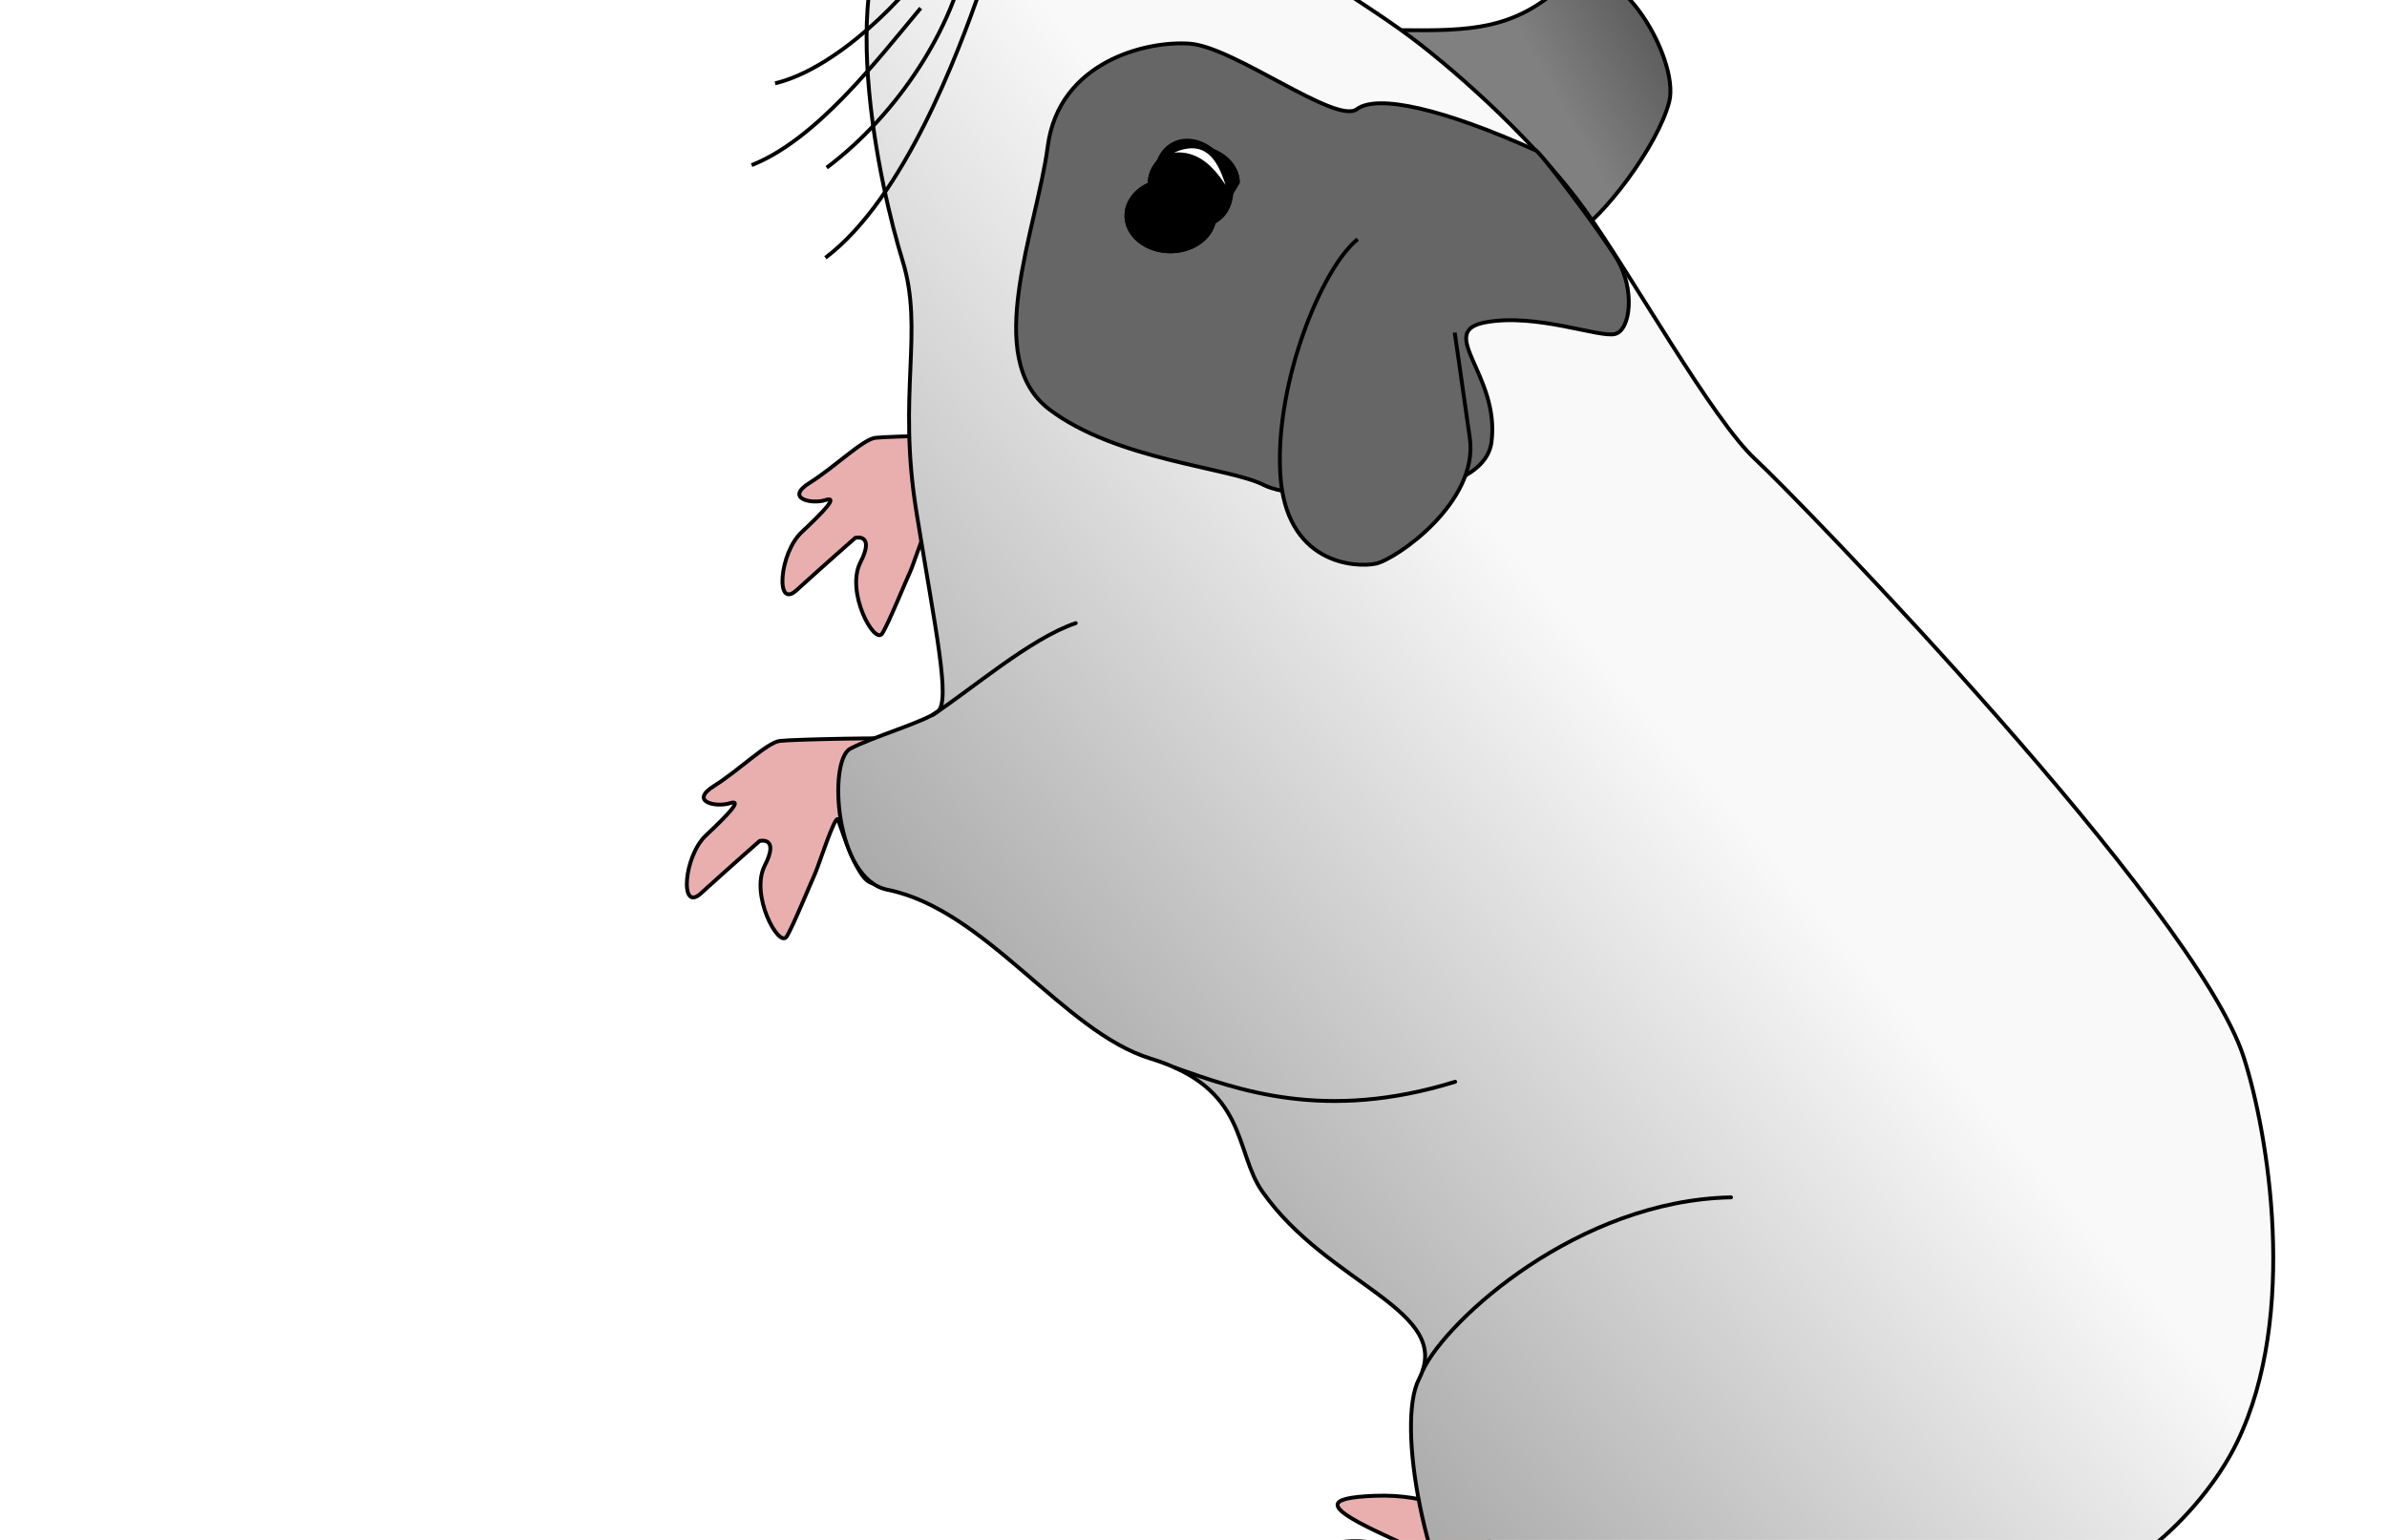 <?xml version="1.0"?><svg width="620" height="400" xmlns="http://www.w3.org/2000/svg" xmlns:xlink="http://www.w3.org/1999/xlink">
 <title>gp edit</title>
 <defs>
  <linearGradient id="linearGradient3245">
   <stop stop-color="#4d4d4d" id="stop3247" offset="0"/>
   <stop stop-color="#808080" id="stop3249" offset="1"/>
  </linearGradient>
  <linearGradient id="linearGradient3237">
   <stop stop-color="#333333" id="stop3239" offset="0"/>
   <stop stop-color="#666666" id="stop3241" offset="1"/>
  </linearGradient>
  <linearGradient id="linearGradient3195">
   <stop stop-color="#999999" id="stop3197" offset="0"/>
   <stop stop-color="#f9f9f9" id="stop3199" offset="1"/>
  </linearGradient>
  <clipPath id="clipPath2425" clipPathUnits="userSpaceOnUse">
   <rect fill="#552200" fill-rule="evenodd" stroke-width="5" stroke-miterlimit="4" stroke-dashoffset="0" y="193.193" x="166.16" height="455.927" width="693.009" id="rect2427"/>
  </clipPath>
  <linearGradient gradientTransform="matrix(1, 0, 0, 1, 684.117, -17.182)" gradientUnits="userSpaceOnUse" y2="109.053" x2="415.261" y1="327.449" x1="463.965" id="linearGradient3201" xlink:href="#linearGradient3195"/>
  <linearGradient gradientTransform="matrix(1, 0, 0, 1, 824.535, -147.07)" gradientUnits="userSpaceOnUse" y2="189.07" x2="260.924" y1="239.012" x1="305.771" id="linearGradient3243" xlink:href="#linearGradient3237"/>
  <linearGradient gradientTransform="matrix(1, 0, 0, 1, 1021.96, -141.752)" gradientUnits="userSpaceOnUse" y2="149.319" x2="233.484" y1="104.473" x1="232.386" id="linearGradient3251" xlink:href="#linearGradient3245"/>
  <filter height="2.478" y="-0.739" width="1.376" x="-0.188" id="filter3364">
   <feGaussianBlur id="feGaussianBlur3366" stdDeviation="41.189"/>
  </filter>
 </defs>
 <g>
  <title>Layer 1</title>
  <path transform="rotate(61.985, -104.475, 333.166) matrix(1, 0, 0, 1, -212.309, 452.273)" opacity="0.45" fill="#000000" fill-rule="evenodd" stroke-width="1px" marker-start="none" marker-mid="none" marker-end="none" stroke-miterlimit="4" stroke-dashoffset="0" filter="url(#filter3364)" id="ombra" d="m615.299,281.22c3.325,27.238 -92.88,61.419 -214.745,76.297c-121.865,14.878 -223.468,4.847 -226.794,-22.39c-3.325,-27.238 92.88,-61.419 214.745,-76.297c121.865,-14.878 223.468,-4.847 226.794,22.39z"/>
  <g transform="matrix(1, 0, 0, 1, -519, 10)" id="svg_1">
   <path id="svg_24" transform="rotate(-30.126, 751.914, 126.303)" fill="#e9afaf" fill-rule="evenodd" stroke="#000000" stroke-width="1px" marker-start="none" marker-mid="none" marker-end="none" stroke-miterlimit="4" stroke-dashoffset="0" d="m785.817,119.284c-6.189,4.899 -16.544,21.064 -18.865,25.964c-2.321,4.899 -6.962,4.899 -7.478,-0.258c-0.516,-5.157 1.547,-13.925 1.805,-15.73c0.258,-1.805 -10.83,8.252 -12.378,9.283c-1.547,1.031 -11.862,9.025 -14.441,10.315c-3.237,1.619 -2.837,-14.183 4.384,-18.824c7.22,-4.642 2.063,-6.189 2.063,-6.189c0,0 -7.994,1.547 -20.114,4.126c-7.262,1.545 1.031,-10.573 8.768,-12.378c7.736,-1.805 13.151,-3.352 9.541,-4.126c-3.61,-0.774 -9.025,-5.673 -1.289,-5.931c7.736,-0.258 17.535,-2.837 20.63,-1.547c3.094,1.289 27.374,14.779 27.374,15.295z"/>
   <path transform="rotate(61.985, 771.186, -50.838)" id="svg_2" fill="none" fill-rule="evenodd" stroke="#000000" stroke-width="1px" d="m793.23,-42.725c-13.329,-13.842 -26.659,-19.481 -44.089,-14.355"/>
   <path transform="rotate(61.985, 762.8, -55.086)" id="svg_3" fill="none" fill-rule="evenodd" stroke="#000000" stroke-width="1px" d="m792.021,-50.331c-11.791,-7.177 -28.709,-15.893 -58.444,-2.563"/>
   <path transform="rotate(61.985, 757.613, -50.006)" id="svg_4" fill="none" fill-rule="evenodd" stroke="#000000" stroke-width="1px" d="m779.659,-49.14c-12.304,-7.177 -30.247,-11.279 -44.089,4.614"/>
   <path transform="rotate(61.985, 749.295, -45.29)" id="svg_5" fill="none" fill-rule="evenodd" stroke="#000000" stroke-width="1px" d="m767.496,-49.881c-10.766,-10.253 -34.349,0 -36.399,13.329"/>
   <path transform="rotate(-30.126, 727.076, 205.043)" id="svg_6" fill="#e9afaf" fill-rule="evenodd" stroke="#000000" stroke-width="1px" marker-start="none" marker-mid="none" marker-end="none" stroke-miterlimit="4" stroke-dashoffset="0" d="m760.979,198.024c-6.189,4.899 -16.544,21.064 -18.865,25.964c-2.321,4.899 -6.962,4.899 -7.478,-0.258c-0.516,-5.157 1.547,-13.925 1.805,-15.73c0.258,-1.805 -10.83,8.252 -12.378,9.283c-1.547,1.031 -11.862,9.025 -14.441,10.315c-3.237,1.619 -2.837,-14.183 4.384,-18.824c7.22,-4.642 2.063,-6.189 2.063,-6.189c0,0 -7.994,1.547 -20.114,4.126c-7.262,1.545 1.031,-10.573 8.768,-12.378c7.736,-1.805 13.151,-3.352 9.541,-4.126c-3.61,-0.774 -9.025,-5.673 -1.289,-5.931c7.736,-0.258 17.535,-2.837 20.63,-1.547c3.094,1.289 27.374,14.779 27.374,15.295z"/>
   <path transform="rotate(84.564, 884.707, 398.215)" id="svg_8" fill="#e9afaf" fill-rule="evenodd" stroke="#000000" stroke-width="1px" marker-start="none" marker-mid="none" marker-end="none" stroke-miterlimit="4" stroke-dashoffset="0" d="m875.393,376.837c-4.126,4.9 -10.307,13.987 -11.088,28.108c-0.71,12.821 1.547,13.151 9.025,0.774c7.478,-12.378 7.478,-14.183 7.994,-12.378c0.516,1.805 -2.55,6.848 -4.9,13.409c-2.644,7.384 0.258,24.24 5.157,10.315c4.9,-13.925 10.315,-25.787 10.057,-21.145c-0.258,4.642 -11.346,28.881 -5.931,26.045c5.415,-2.837 15.214,-13.925 17.019,-21.919c1.805,-7.994 4.642,-18.051 0,-23.466c-4.642,-5.415 -19.856,-0.516 -27.334,0.258z"/>
   <path transform="rotate(61.985, 924.204, 14.341)" id="svg_9" fill="url(#linearGradient3251)" fill-rule="evenodd" stroke="#000000" stroke-width="1px" d="m890.228,43.066c8.674,-15.903 13.734,-26.023 9.397,-42.649c-4.337,-16.626 31.083,-18.072 39.757,-10.12c8.674,7.951 18.794,29.637 18.794,38.312c0,8.674 -18.072,9.397 -18.072,9.397l-49.878,5.06z"/>
   <path transform="rotate(61.985, 894.502, 187.84)" id="svg_10" fill="url(#linearGradient3201)" fill-rule="evenodd" stroke="#000000" stroke-width="1px" d="m628.78,203.545c-2.169,-20.24 -7.81,-29.759 16.626,-48.432c19.76,-15.099 62.972,-40.323 78.792,-47.709c15.224,-7.108 40.446,-16.057 60.72,-18.794c20.872,-2.818 63.612,-3.614 78.069,-8.674c14.457,-5.06 156.541,-46.191 196.618,-39.035c20.24,3.614 65.78,18.794 87.466,48.432c13.059,17.848 20.24,49.155 10.12,62.889c5.057,26.542 13.101,53.535 -13.734,96.141c-18.794,25.3 -17.349,38.312 -40.48,41.203c-23.132,2.891 -62.641,-9.493 -70.118,-20.24c-11.566,-16.626 -32.529,9.397 -62.166,13.012c-12.715,1.551 -25.3,-9.397 -44.095,9.397c-16.743,16.743 -54.215,19.517 -70.84,39.757c-8.862,10.788 -36.866,-2.169 -36.866,-8.674c0,-6.506 2.891,-20.24 2.169,-24.577c-0.723,-4.337 -18.794,-9.397 -48.432,-19.517c-29.637,-10.12 -40.48,-23.854 -59.275,-27.469c-18.794,-3.614 -75.901,-18.794 -84.575,-47.709z"/>
   <path transform="rotate(61.985, 854.715, 58.918)" id="svg_11" fill="#666666" fill-rule="evenodd" stroke="#000000" stroke-width="1px" d="m857.865,-10.738c-20.507,15.893 -32.131,29.21 -31.106,35.874c1.025,6.665 -29.222,20.507 -35.374,30.247c-6.152,9.741 -11.791,32.298 6.152,45.115c17.943,12.817 40.501,41.013 60.495,31.785c19.994,-9.228 35.374,-34.349 43.577,-39.988c8.203,-5.639 32.298,-47.165 17.943,-57.419c-14.355,-10.253 -32.298,-0.513 -28.197,-13.329c4.101,-12.817 17.431,-24.095 18.456,-28.197c1.025,-4.101 -7.82,-10.061 -16.893,-9.605c-8.286,0.416 -35.826,4.767 -35.053,5.516z"/>
   <path d="m834.681,48.049a11.927,9.759 0 1 1 -17.529,-10.531a11.927,9.759 0 1 1 23.854,0z" marker-mid="none" marker-end="none" marker-start="none"/>
   <path d="m834.681,48.049a11.927,9.759 0 1 1 -17.529,-10.531a11.927,9.759 0 1 1 23.854,0z" marker-mid="none" marker-end="none" marker-start="none"/>
   <path transform="rotate(61.985, 829.078, 37.519)" id="svg_12" fill="#000000" fill-rule="evenodd" stroke-width="2" marker-start="none" marker-mid="none" marker-end="none" stroke-miterlimit="4" stroke-dashoffset="0" d="m841.006,37.518a11.927,9.759 0 1 1 -23.854,0a11.927,9.759 0 1 1 23.854,0z"/>
   <path transform="rotate(61.985, 872.635, 95.178)" id="svg_13" fill="url(#linearGradient3243)" fill-rule="evenodd" stroke="#000000" stroke-width="1px" marker-start="none" marker-mid="none" marker-end="none" stroke-miterlimit="4" stroke-dashoffset="0" d="m834.165,75.827c2.169,11.566 22.409,36.143 44.095,46.263c21.686,10.12 31.083,-5.783 32.529,-10.843c1.446,-5.06 -1.446,-31.083 -17.349,-36.866c-15.903,-5.783 -26.023,-9.397 -26.023,-9.397"/>
   <path transform="rotate(61.985, 777.345, -42.325)" id="svg_14" fill="#ffd5d5" fill-rule="evenodd" stroke="#000000" stroke-width="1px" d="m767.521,-46.186c0,0 1.154,19.774 3.118,19.322c1.964,-0.452 6.923,-1.137 12.936,0.551c6.012,1.689 2.77,-8.167 2.435,-15.967c-0.327,-7.607 -6.89,-18.451 -11.062,-15.858c-4.302,2.674 -7.427,11.952 -7.427,11.952z"/>
   <path transform="rotate(61.985, 756.889, -32.143)" id="svg_15" fill="#ffaaaa" fill-rule="evenodd" stroke="#000000" stroke-width="1px" d="m749.141,-40.59c-0.785,9.967 8.952,22.747 13.616,19.426c3.856,-2.745 0.708,-18.545 0.708,-18.545c-7.995,-6.59 -11.704,-3.609 -14.324,-0.881z"/>
   <path transform="rotate(61.985, 741.494, -4.78)" id="svg_16" fill="none" fill-rule="evenodd" stroke="#000000" stroke-width="1px" d="m735.798,-31.184c6.665,12.304 14.355,36.912 10.253,52.805"/>
   <path transform="rotate(61.985, 751.938, 5.568)" id="svg_17" fill="none" fill-rule="evenodd" stroke="#000000" stroke-width="1px" d="m735.79,-23.654c15.38,11.791 28.709,35.374 32.298,58.444"/>
   <path transform="rotate(61.985, 753.505, 22.157)" id="svg_18" fill="none" fill-rule="evenodd" stroke="#000000" stroke-width="1px" d="m732.229,-11.935c11.279,12.304 38.45,42.551 42.551,68.185"/>
   <path transform="rotate(61.985, 736.228, 12.608)" id="svg_19" fill="none" fill-rule="evenodd" stroke="#000000" stroke-width="1px" d="m728.421,-16.359c6.665,16.405 17.431,39.988 15.38,57.931"/>
   <path transform="rotate(61.985, 926.355, 319.267)" id="svg_20" fill="none" fill-rule="evenodd" stroke="#000000" stroke-width="1px" stroke-linecap="round" stroke-linejoin="round" d="m932.149,365.151c-8.715,-11.791 -19.994,-56.393 -2.051,-91.768"/>
   <path transform="rotate(61.985, 860.567, 269.16)" id="svg_21" fill="none" fill-rule="evenodd" stroke="#000000" stroke-width="1px" stroke-linecap="round" stroke-linejoin="round" marker-start="none" marker-mid="none" marker-end="none" stroke-miterlimit="4" stroke-dashoffset="0" d="m841.855,300.432c12.817,-11.791 30.76,-27.684 37.425,-62.546"/>
   <path transform="rotate(61.985, 779.681, 163.586)" id="svg_22" fill="none" fill-rule="evenodd" stroke="#000000" stroke-width="1px" stroke-linecap="round" stroke-linejoin="round" marker-start="none" marker-mid="none" marker-end="none" stroke-miterlimit="4" stroke-dashoffset="0" d="m781.718,185.631c-1.025,-11.791 -5.639,-31.785 -3.589,-44.089"/>
   <path transform="rotate(61.985, 830.869, 33.716)" id="svg_23" fill="#ffffff" fill-rule="evenodd" stroke-width="1px" d="m824.011,37.923c0.687,-8.559 6.545,-9.216 13.716,-7.864c-6.229,0.55 -11.415,2.405 -13.716,7.864z"/>
  </g>
 </g>
</svg>